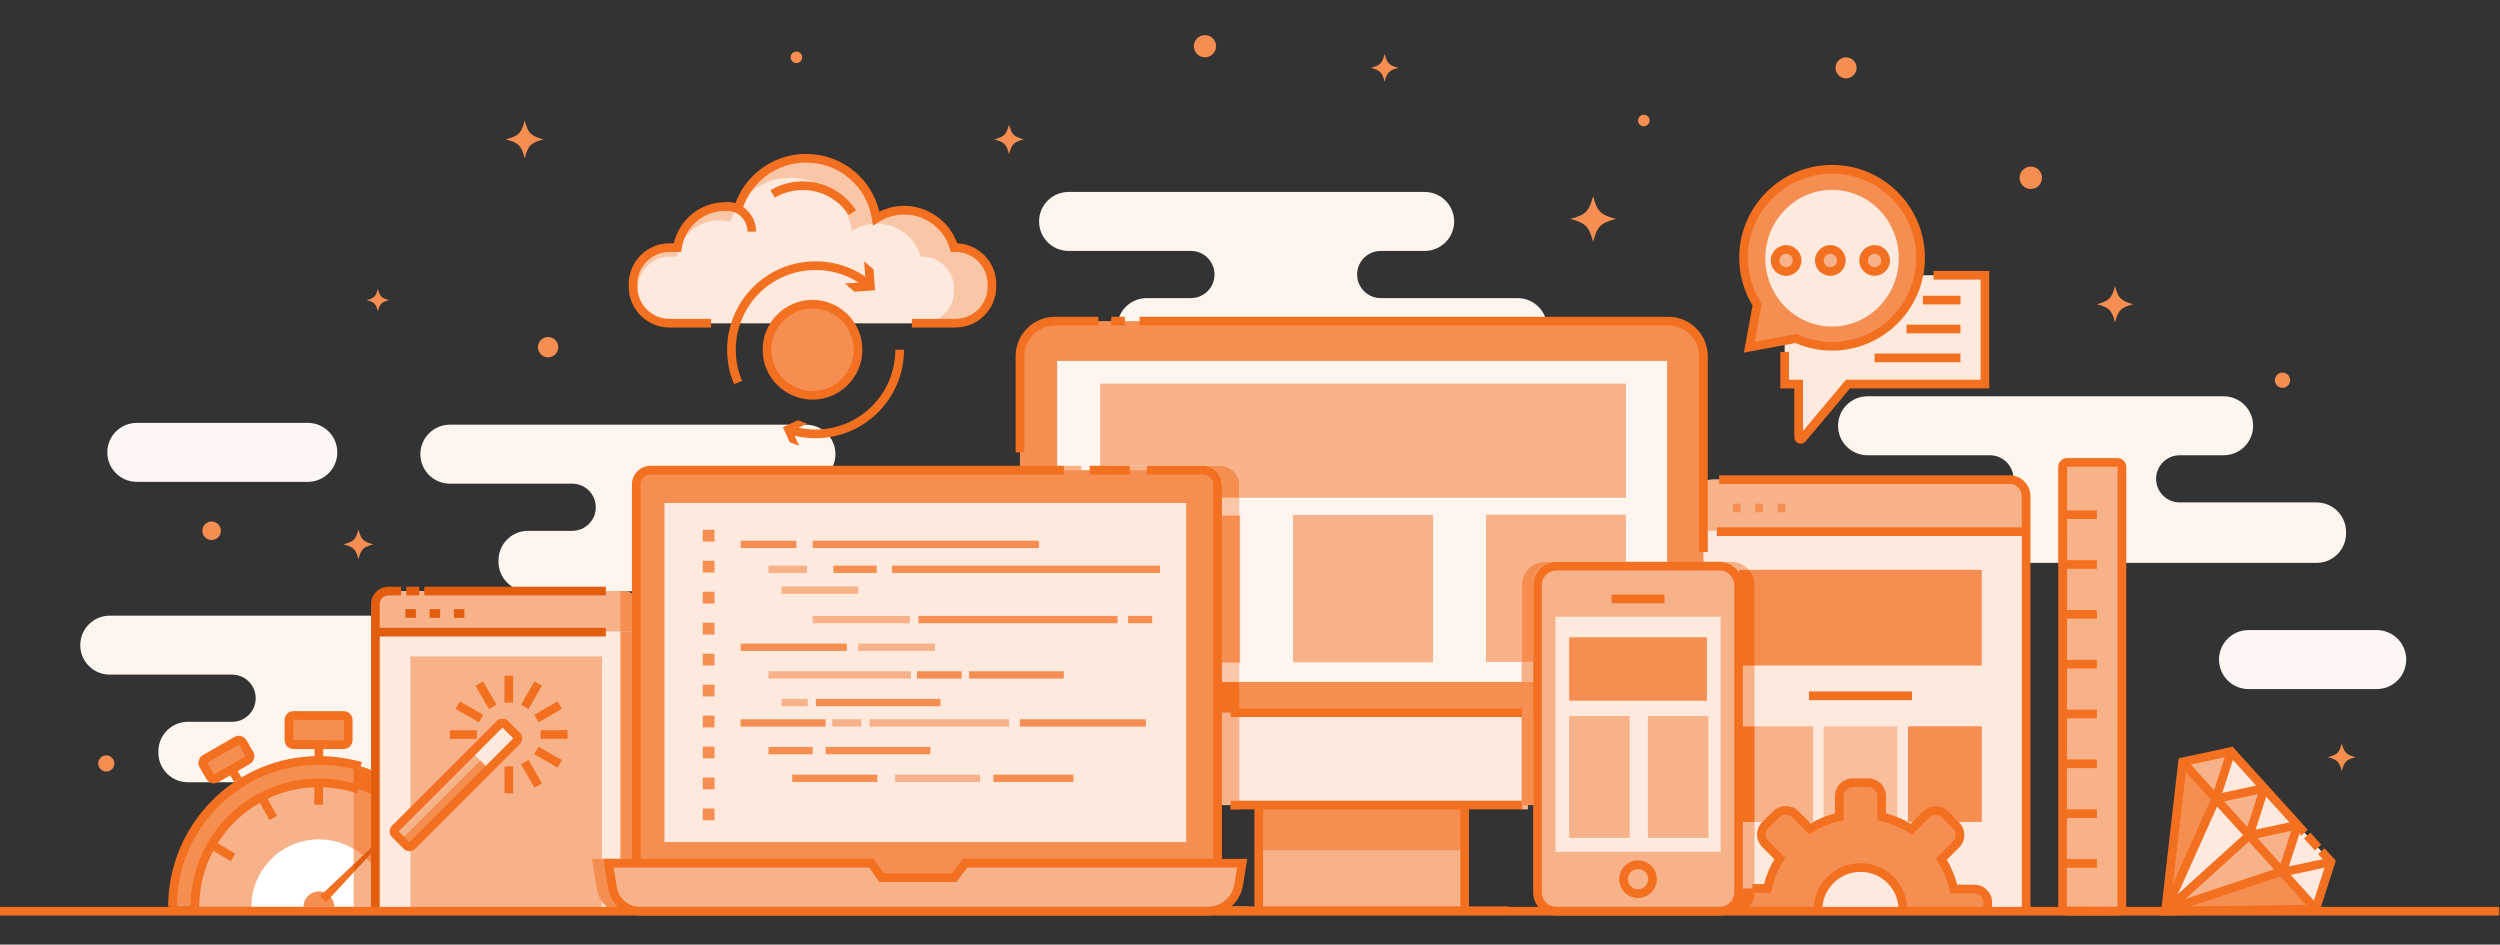 <?xml version="1.0" encoding="UTF-8" standalone="no"?><!DOCTYPE svg PUBLIC "-//W3C//DTD SVG 1.1//EN" "http://www.w3.org/Graphics/SVG/1.1/DTD/svg11.dtd"><svg width="100%" height="100%" viewBox="0 0 397 150" version="1.1" xmlns="http://www.w3.org/2000/svg" xmlns:xlink="http://www.w3.org/1999/xlink" xml:space="preserve" xmlns:serif="http://www.serif.com/" style="fill-rule:evenodd;clip-rule:evenodd;stroke-linejoin:round;stroke-miterlimit:2;"><rect x="0" y="0" width="397" height="150" fill="#333333" stroke="none"/><rect id="Plan-de-travail1" serif:id="Plan de travail1" x="0" y="0" width="396.865" height="150" style="fill:none;"/><clipPath id="_clip1"><rect x="0" y="0" width="396.865" height="150"/></clipPath><g clip-path="url(#_clip1)"><g><path d="M291.88,67.613c-0,2.586 2.096,4.682 4.682,4.682l19.431,-0c2.069,-0 3.746,1.676 3.746,3.746c-0,2.068 -1.677,3.745 -3.746,3.745l-7.024,0c-2.586,0 -4.682,2.096 -4.682,4.682l0,0.235c0,2.586 2.096,4.682 4.682,4.682l58.901,0c2.586,0 4.683,-2.096 4.683,-4.682l0,-0.235c0,-2.586 -2.097,-4.682 -4.683,-4.682l-21.735,0c-2.068,0 -3.746,-1.677 -3.746,-3.745c0,-2.07 1.678,-3.746 3.746,-3.746l6.978,-0c2.586,-0 4.683,-2.096 4.683,-4.682c0,-2.586 -2.097,-4.682 -4.683,-4.682l-56.551,-0c-2.586,-0 -4.682,2.096 -4.682,4.682Z" style="fill:#fef5ef;fill-rule:nonzero;"/><path d="M165.004,35.165c-0,2.586 2.096,4.683 4.682,4.683l19.431,0c2.069,0 3.746,1.677 3.746,3.746c-0,2.068 -1.677,3.746 -3.746,3.746l-7.023,-0c-2.586,-0 -4.682,2.096 -4.682,4.682l-0,0.234c-0,2.586 2.096,4.682 4.682,4.682l58.9,-0c2.586,-0 4.682,-2.096 4.682,-4.682l0,-0.234c0,-2.586 -2.096,-4.682 -4.682,-4.682l-21.734,-0c-2.07,-0 -3.747,-1.678 -3.747,-3.746c0,-2.069 1.677,-3.746 3.747,-3.746l6.978,0c2.585,0 4.682,-2.097 4.682,-4.683c0,-2.586 -2.097,-4.682 -4.682,-4.682l-56.552,0c-2.586,0 -4.682,2.096 -4.682,4.682Z" style="fill:#fef5ef;fill-rule:nonzero;"/><path d="M12.745,102.45c0,2.585 2.096,4.681 4.682,4.681l19.432,0c2.068,0 3.745,1.677 3.745,3.747c-0,2.068 -1.677,3.745 -3.745,3.745l-7.024,0c-2.586,0 -4.682,2.096 -4.682,4.682l-0,0.235c-0,2.586 2.096,4.682 4.682,4.682l58.901,0c2.586,0 4.682,-2.096 4.682,-4.682l0,-0.235c0,-2.586 -2.096,-4.682 -4.682,-4.682l-21.735,0c-2.069,0 -3.746,-1.677 -3.746,-3.745c0,-2.07 1.677,-3.747 3.746,-3.747l6.979,0c2.585,0 4.682,-2.096 4.682,-4.681c-0,-2.586 -2.097,-4.683 -4.682,-4.683l-56.553,-0c-2.586,-0 -4.682,2.097 -4.682,4.683Z" style="fill:#fef5ef;fill-rule:nonzero;"/><path d="M66.754,72.123c-0,2.586 2.097,4.683 4.683,4.683l19.431,-0c2.069,-0 3.746,1.677 3.746,3.745c-0,2.069 -1.677,3.746 -3.746,3.746l-7.024,-0c-2.586,-0 -4.682,2.097 -4.682,4.683l0,0.234c0,2.585 2.096,4.682 4.682,4.682l58.901,-0c2.586,-0 4.682,-2.097 4.682,-4.682l0,-0.234c0,-2.586 -2.096,-4.683 -4.682,-4.683l-21.736,-0c-2.068,-0 -3.745,-1.677 -3.745,-3.746c0,-2.068 1.677,-3.745 3.745,-3.745l6.979,-0c2.586,-0 4.682,-2.097 4.682,-4.683c0,-2.586 -2.096,-4.682 -4.682,-4.682l-56.551,0c-2.586,0 -4.683,2.096 -4.683,4.682Z" style="fill:#fef5ef;fill-rule:nonzero;"/><path d="M88.65,55.13c0,0.891 -0.723,1.614 -1.615,1.614c-0.892,0 -1.615,-0.723 -1.615,-1.614c0,-0.893 0.723,-1.616 1.615,-1.616c0.892,0 1.615,0.723 1.615,1.616Z" style="fill:#f58e50;fill-rule:nonzero;"/><path d="M261.962,19.133c-0,0.509 -0.413,0.92 -0.921,0.92c-0.509,0 -0.921,-0.411 -0.921,-0.92c0,-0.508 0.412,-0.92 0.921,-0.92c0.508,0 0.921,0.412 0.921,0.92Z" style="fill:#f58e50;fill-rule:nonzero;"/><path d="M127.39,9.102c0,0.509 -0.412,0.921 -0.92,0.921c-0.509,-0 -0.921,-0.412 -0.921,-0.921c0,-0.509 0.412,-0.92 0.921,-0.92c0.508,-0 0.92,0.411 0.92,0.92Z" style="fill:#f58e50;fill-rule:nonzero;"/><path d="M363.674,60.374c0,0.669 -0.543,1.212 -1.211,1.212c-0.67,-0 -1.213,-0.543 -1.213,-1.212c-0,-0.67 0.543,-1.213 1.213,-1.213c0.668,0 1.211,0.543 1.211,1.213Z" style="fill:#f58e50;fill-rule:nonzero;"/><path d="M294.829,10.777c-0,0.923 -0.75,1.673 -1.674,1.673c-0.925,-0 -1.674,-0.75 -1.674,-1.673c-0,-0.925 0.749,-1.675 1.674,-1.675c0.924,-0 1.674,0.75 1.674,1.675Z" style="fill:#f58e50;fill-rule:nonzero;"/><path d="M35.077,84.286c0,0.812 -0.659,1.471 -1.472,1.471c-0.813,0 -1.472,-0.659 -1.472,-1.471c-0,-0.814 0.659,-1.473 1.472,-1.473c0.813,0 1.472,0.659 1.472,1.473Z" style="fill:#f58e50;fill-rule:nonzero;"/><path d="M324.273,28.235c-0,0.985 -0.799,1.784 -1.784,1.784c-0.985,0 -1.783,-0.799 -1.783,-1.784c-0,-0.985 0.798,-1.783 1.783,-1.783c0.985,-0 1.784,0.798 1.784,1.783Z" style="fill:#f58e50;fill-rule:nonzero;"/><path d="M18.156,121.238c0,0.707 -0.573,1.281 -1.281,1.281c-0.707,0 -1.282,-0.574 -1.282,-1.281c0,-0.708 0.575,-1.282 1.282,-1.282c0.708,0 1.281,0.574 1.281,1.282Z" style="fill:#f58e50;fill-rule:nonzero;"/><path d="M193.108,7.34c-0,0.974 -0.789,1.762 -1.762,1.762c-0.974,-0 -1.763,-0.788 -1.763,-1.762c0,-0.973 0.789,-1.762 1.763,-1.762c0.973,0 1.762,0.789 1.762,1.762Z" style="fill:#f58e50;fill-rule:nonzero;"/><path d="M59.271,86.444c-1.59,0.422 -1.933,0.764 -2.355,2.356c-0.422,-1.592 -0.764,-1.934 -2.356,-2.356c1.592,-0.423 1.934,-0.765 2.356,-2.355c0.422,1.59 0.765,1.932 2.355,2.355Z" style="fill:#f58e50;fill-rule:nonzero;"/><path d="M61.783,47.654c-1.201,0.318 -1.459,0.576 -1.777,1.776c-0.319,-1.2 -0.577,-1.458 -1.777,-1.776c1.2,-0.32 1.458,-0.577 1.777,-1.777c0.318,1.2 0.576,1.457 1.777,1.777Z" style="fill:#f58e50;fill-rule:nonzero;"/><path d="M162.591,22.133c-1.59,0.422 -1.932,0.764 -2.354,2.355c-0.422,-1.591 -0.764,-1.933 -2.355,-2.355c1.591,-0.422 1.933,-0.764 2.355,-2.355c0.422,1.591 0.764,1.933 2.354,2.355Z" style="fill:#f58e50;fill-rule:nonzero;"/><path d="M374.074,120.24c-1.488,0.394 -1.808,0.715 -2.203,2.203c-0.395,-1.488 -0.715,-1.809 -2.203,-2.203c1.488,-0.395 1.808,-0.715 2.203,-2.203c0.395,1.488 0.715,1.808 2.203,2.203Z" style="fill:#f58e50;fill-rule:nonzero;"/><path d="M222.082,10.777c-1.489,0.394 -1.809,0.714 -2.203,2.202c-0.395,-1.488 -0.715,-1.808 -2.204,-2.202c1.489,-0.396 1.809,-0.716 2.204,-2.204c0.394,1.488 0.714,1.808 2.203,2.204Z" style="fill:#f58e50;fill-rule:nonzero;"/><path d="M338.756,48.31c-1.95,0.517 -2.369,0.936 -2.886,2.886c-0.518,-1.95 -0.938,-2.369 -2.888,-2.886c1.95,-0.518 2.37,-0.937 2.888,-2.887c0.517,1.95 0.936,2.369 2.886,2.887Z" style="fill:#f58e50;fill-rule:nonzero;"/><path d="M256.62,34.766c-2.455,0.652 -2.982,1.179 -3.634,3.633c-0.651,-2.454 -1.178,-2.981 -3.632,-3.633c2.454,-0.651 2.981,-1.179 3.632,-3.632c0.652,2.453 1.179,2.981 3.634,3.632Z" style="fill:#f58e50;fill-rule:nonzero;"/><path d="M86.326,22.133c-2.027,0.538 -2.462,0.974 -3,3.001c-0.537,-2.027 -0.973,-2.463 -3,-3.001c2.027,-0.538 2.463,-0.973 3,-3c0.538,2.027 0.973,2.462 3,3Z" style="fill:#f58e50;fill-rule:nonzero;"/><path d="M377.425,109.422l-20.365,0c-2.586,0 -4.682,-2.096 -4.682,-4.682c-0,-2.586 2.096,-4.683 4.682,-4.683l20.365,0c2.586,0 4.682,2.097 4.682,4.683c-0,2.586 -2.096,4.682 -4.682,4.682Z" style="fill:#fef6f2;fill-rule:nonzero;"/><path d="M48.882,76.518l-27.161,-0c-2.586,-0 -4.682,-2.096 -4.682,-4.682c0,-2.586 2.096,-4.682 4.682,-4.682l27.161,-0c2.586,-0 4.683,2.096 4.683,4.682c-0,2.586 -2.097,4.682 -4.683,4.682Z" style="fill:#fef6f2;fill-rule:nonzero;"/><path d="M336.963,74.156l0,69.814c0,0.401 -0.325,0.726 -0.725,0.726l-7.978,-0c-0.401,-0 -0.727,-0.325 -0.727,-0.726l0,-69.814c0,-0.401 0.326,-0.727 0.727,-0.727l7.978,0c0.4,0 0.725,0.326 0.725,0.727Z" style="fill:#f7b289;fill-rule:nonzero;"/><path d="M328.26,74.117l-0.038,69.853l8.015,0.039l0.038,-69.854l-0.038,-0.038l-7.977,0Zm7.977,71.267l-7.977,0c-0.78,0 -1.414,-0.634 -1.414,-1.414l0,-69.815c0,-0.779 0.634,-1.414 1.414,-1.414l7.977,0c0.78,0 1.414,0.635 1.414,1.414l0,69.815c0,0.78 -0.634,1.414 -1.414,1.414Z" style="fill:#f37021;fill-rule:nonzero;"/><rect x="327.534" y="136.43" width="5.445" height="1.376" style="fill:#f37021;fill-rule:nonzero;"/><rect x="327.534" y="128.517" width="5.445" height="1.376" style="fill:#f37021;fill-rule:nonzero;"/><rect x="327.534" y="120.605" width="5.445" height="1.376" style="fill:#f37021;fill-rule:nonzero;"/><rect x="327.534" y="112.692" width="5.445" height="1.376" style="fill:#f37021;fill-rule:nonzero;"/><rect x="327.534" y="104.779" width="5.445" height="1.376" style="fill:#f37021;fill-rule:nonzero;"/><rect x="327.534" y="96.867" width="5.445" height="1.376" style="fill:#f37021;fill-rule:nonzero;"/><rect x="327.534" y="88.954" width="5.445" height="1.376" style="fill:#f37021;fill-rule:nonzero;"/><rect x="327.534" y="81.041" width="5.445" height="1.376" style="fill:#f37021;fill-rule:nonzero;"/><path d="M73.887,144.001c-0,-12.839 -10.409,-23.248 -23.249,-23.248c-12.839,-0 -23.248,10.409 -23.248,23.248l46.497,0Z" style="fill:#f58e50;fill-rule:nonzero;"/><path d="M28.078,144.001l-1.376,0c0,-13.198 10.738,-23.936 23.936,-23.936c2.318,-0 4.608,0.331 6.81,0.983l-0.391,1.318c-2.074,-0.613 -4.233,-0.925 -6.419,-0.925c-12.439,-0 -22.56,10.12 -22.56,22.56Z" style="fill:#f37021;fill-rule:nonzero;"/><path d="M70.322,144.001c0,-10.871 -8.812,-19.684 -19.684,-19.684c-10.871,0 -19.683,8.813 -19.683,19.684l39.367,0Z" style="fill:#f7b289;fill-rule:nonzero;"/><path d="M61.353,144.001c-0,-5.917 -4.797,-10.714 -10.715,-10.714c-5.917,-0 -10.714,4.797 -10.714,10.714l21.429,0Z" style="fill:#fff;fill-rule:nonzero;"/><path d="M53.081,144.001c0,-1.349 -1.093,-2.443 -2.443,-2.443c-1.349,0 -2.442,1.094 -2.442,2.443l4.885,0Z" style="fill:#f58e50;fill-rule:nonzero;"/><path d="M31.643,144.001l-1.376,0c-0,-11.232 9.138,-20.372 20.371,-20.372c2.224,0 4.409,0.356 6.497,1.058l-0.439,1.305c-1.945,-0.655 -3.984,-0.987 -6.058,-0.987c-10.474,0 -18.995,8.522 -18.995,18.996Z" style="fill:#f37021;fill-rule:nonzero;"/><path d="M51.28,127.788l-1.376,-0.016l0.046,-3.766l1.376,0.016l-0.046,3.766Z" style="fill:#f37021;fill-rule:nonzero;"/><path d="M64.578,136.696l-0.672,-1.2l3.445,-1.932l0.673,1.201l-3.446,1.931Z" style="fill:#f37021;fill-rule:nonzero;"/><path d="M36.647,136.749l-3.394,-2.023l0.704,-1.182l3.393,2.022l-0.703,1.183Z" style="fill:#f37021;fill-rule:nonzero;"/><path d="M42.79,130.23l-1.771,-3.168l1.201,-0.671l1.771,3.168l-1.201,0.671Z" style="fill:#f37021;fill-rule:nonzero;"/><path d="M50.807,142.296l8.83,-8.319l0.38,0.376l-8.232,8.911l-0.978,-0.968Z" style="fill:#f37021;fill-rule:nonzero;"/><rect x="49.95" y="116.439" width="1.376" height="4.314" style="fill:#f37021;fill-rule:nonzero;"/><path d="M54.56,118.262l-7.943,0c-0.407,0 -0.737,-0.329 -0.737,-0.736l0,-3.177c0,-0.406 0.33,-0.737 0.737,-0.737l7.943,0c0.406,0 0.737,0.331 0.737,0.737l-0,3.177c-0,0.407 -0.331,0.736 -0.737,0.736Z" style="fill:#f58e50;fill-rule:nonzero;"/><path d="M46.617,114.3l-0.049,3.227l7.992,0.047l0.049,-0.047l-0,-3.178l-7.992,-0.049Zm7.943,4.65l-7.943,0c-0.785,0 -1.425,-0.638 -1.425,-1.423l0,-3.178c0,-0.786 0.64,-1.425 1.425,-1.425l7.943,0c0.785,0 1.425,0.639 1.425,1.425l-0,3.178c-0,0.785 -0.64,1.423 -1.425,1.423Z" style="fill:#f37021;fill-rule:nonzero;"/><path d="M63.751,124.183l-1.192,-0.688l1.658,-2.87l1.191,0.688l-1.657,2.87Z" style="fill:#f58e50;fill-rule:nonzero;"/><path d="M66.572,123.603l-4.987,-2.881c-0.352,-0.203 -0.474,-0.654 -0.27,-1.006l1.05,-1.817c0.203,-0.352 0.654,-0.473 1.007,-0.27l4.986,2.882c0.353,0.202 0.474,0.654 0.27,1.006l-1.049,1.816c-0.204,0.352 -0.654,0.473 -1.007,0.27Z" style="fill:#f58e50;fill-rule:nonzero;"/><path d="M63.028,118.225l-1.117,1.834l5.006,2.948l0.066,-0.018l1.05,-1.817l-5.005,-2.947Zm3.91,6.165c-0.247,-0 -0.491,-0.064 -0.711,-0.192l-4.986,-2.88c-0.68,-0.392 -0.914,-1.264 -0.521,-1.946l1.049,-1.817c0.395,-0.682 1.266,-0.914 1.947,-0.521l4.987,2.88c0.329,0.19 0.565,0.497 0.663,0.866c0.099,0.367 0.048,0.752 -0.143,1.081l-1.049,1.817c-0.191,0.329 -0.498,0.565 -0.865,0.663c-0.123,0.032 -0.247,0.049 -0.371,0.049Z" style="fill:#f37021;fill-rule:nonzero;"/><path d="M37.171,124.183l-1.657,-2.87l1.191,-0.688l1.658,2.87l-1.192,0.688Z" style="fill:#f37021;fill-rule:nonzero;"/><path d="M34.35,123.603l4.987,-2.881c0.352,-0.203 0.473,-0.654 0.27,-1.006l-1.05,-1.817c-0.203,-0.352 -0.654,-0.472 -1.006,-0.27l-4.987,2.881c-0.353,0.203 -0.474,0.655 -0.27,1.007l1.049,1.817c0.204,0.352 0.654,0.472 1.007,0.269Z" style="fill:#f58e50;fill-rule:nonzero;"/><path d="M37.961,118.243l-5.053,2.863l1.032,1.884l0.066,0.017l4.987,-2.88l-1.032,-1.884Zm-3.977,6.147c-0.124,-0 -0.248,-0.016 -0.37,-0.049c-0.368,-0.098 -0.675,-0.334 -0.866,-0.662l-1.049,-1.819c-0.191,-0.328 -0.242,-0.713 -0.143,-1.08c0.098,-0.369 0.333,-0.676 0.664,-0.866l4.987,-2.88c0.68,-0.392 1.553,-0.159 1.946,0.52l1.049,1.817c0.393,0.682 0.159,1.555 -0.521,1.948l-4.987,2.879c-0.22,0.128 -0.463,0.192 -0.71,0.192Z" style="fill:#f37021;fill-rule:nonzero;"/><path d="M370.154,136.858l-5.285,-5.842l-5.287,-5.843l-5.285,-5.842l-7.703,1.657l-2.719,23.707l23.862,-0.338l2.417,-7.499Z" style="fill:#fde9dd;fill-rule:nonzero;"/><path d="M351.881,126.83l2.416,-7.499l-7.512,1.939l5.096,5.56Z" style="fill:#f7b289;fill-rule:nonzero;"/><path d="M357.241,132.44l2.341,-7.267l-7.451,1.603l5.11,5.664Z" style="fill:#f7b289;fill-rule:nonzero;"/><path d="M362.492,138.56l2.143,-7.456l-7.258,1.875l5.115,5.581Z" style="fill:#f7b289;fill-rule:nonzero;"/><path d="M357.165,132.671l-12.404,11.223l17.569,-5.513l-5.165,-5.71Z" style="fill:#f7b289;fill-rule:nonzero;"/><path d="M346.821,121.238l-0.123,0.111l-2.458,22.532l7.406,-17.31l-4.825,-5.333Z" style="fill:#f58e50;fill-rule:nonzero;"/><path d="M367.317,143.893l-0.123,0.112l-22.665,0.196l17.963,-5.641l4.825,5.333Z" style="fill:#f58e50;fill-rule:nonzero;"/><path d="M343.102,145.394l2.865,-24.975l8.573,-1.845l11.933,13.189l-1.021,0.923l-11.399,-12.599l-6.832,1.469l-2.573,22.44l22.586,-0.32l2.143,-6.65l-1.262,-1.396l1.019,-0.923l1.796,1.983l-2.689,8.348l-25.139,0.356Z" style="fill:#f37021;fill-rule:nonzero;"/><path d="M367.594,135.053l-1.723,-1.904l1.02,-0.922l1.722,1.903l-1.019,0.923Z" style="fill:#f37021;fill-rule:nonzero;"/><path d="M367.226,144.819l-21.143,-23.37l1.022,-0.923l21.143,23.37l-1.022,0.923Z" style="fill:#f37021;fill-rule:nonzero;"/><path d="M344.503,144.976l-1.255,-0.563l8.004,-17.864l1.256,0.563l-8.005,17.864Z" style="fill:#f37021;fill-rule:nonzero;"/><path d="M344.397,145.074l-0.436,-1.306l18.575,-6.182l0.436,1.307l-18.575,6.181Z" style="fill:#f37021;fill-rule:nonzero;"/><path d="M344.64,144.931l-0.923,-1.022l12.988,-11.748l0.922,1.021l-12.987,11.749Z" style="fill:#f37021;fill-rule:nonzero;"/><path d="M352.535,127.041l-1.309,-0.421l2.416,-7.5l1.309,0.421l-2.416,7.5Z" style="fill:#f37021;fill-rule:nonzero;"/><path d="M357.821,132.883l-1.309,-0.421l2.415,-7.5l1.31,0.421l-2.416,7.5Z" style="fill:#f37021;fill-rule:nonzero;"/><path d="M363.107,138.727l-1.31,-0.423l2.417,-7.5l1.31,0.423l-2.417,7.5Z" style="fill:#f37021;fill-rule:nonzero;"/><path d="M362.595,139.186l-0.288,-1.346l7.702,-1.654l0.289,1.344l-7.703,1.656Z" style="fill:#f37021;fill-rule:nonzero;"/><path d="M357.31,133.345l-0.289,-1.346l7.704,-1.657l0.288,1.346l-7.703,1.657Z" style="fill:#f37021;fill-rule:nonzero;"/><path d="M352.024,127.502l-0.288,-1.345l7.703,-1.656l0.288,1.346l-7.703,1.655Z" style="fill:#f37021;fill-rule:nonzero;"/><path d="M321.746,144.357l-0,-64.67c-0,-1.949 -1.404,-3.53 -3.136,-3.53l-46.34,0c-1.732,0 -3.136,1.581 -3.136,3.53l-0,64.671l52.612,-0.001Z" style="fill:#fde9dd;fill-rule:nonzero;"/><path d="M269.134,84.286l-0,-5.491c-0,-1.457 1.181,-2.638 2.637,-2.638l47.338,0c1.456,0 2.637,1.181 2.637,2.638l-0,5.491l-52.612,-0Z" style="fill:#f7b289;fill-rule:nonzero;"/><path d="M322.434,144.697l-1.376,-0l-0,-65.902c-0,-1.075 -0.874,-1.95 -1.949,-1.95l-46.109,0l-0,-1.376l46.109,0c1.833,0 3.325,1.492 3.325,3.326l-0,65.902Z" style="fill:#f37021;fill-rule:nonzero;"/><rect x="272.64" y="83.74" width="49.106" height="1.376" style="fill:#f37021;fill-rule:nonzero;"/><rect x="275.176" y="79.981" width="1.228" height="1.376" style="fill:#f58e50;fill-rule:nonzero;"/><rect x="278.735" y="79.981" width="1.229" height="1.376" style="fill:#f58e50;fill-rule:nonzero;"/><rect x="282.294" y="79.981" width="1.229" height="1.376" style="fill:#f58e50;fill-rule:nonzero;"/><rect x="276.183" y="90.497" width="38.515" height="15.193" style="fill:#f58e50;fill-rule:nonzero;"/><rect x="276.186" y="115.335" width="11.71" height="15.192" style="fill:#f7b289;fill-rule:nonzero;"/><rect x="289.588" y="115.335" width="11.711" height="15.192" style="fill:#f9bf9d;fill-rule:nonzero;"/><rect x="302.991" y="115.335" width="11.71" height="15.192" style="fill:#f58e50;fill-rule:nonzero;"/><rect x="287.257" y="109.807" width="16.376" height="1.376" style="fill:#f37021;fill-rule:nonzero;"/><path d="M315.659,144.504l0,-1.201c0,-1.168 -0.945,-2.118 -2.116,-2.118l-3.288,-0.013c-0.389,-1.71 -1.062,-3.309 -1.968,-4.742l2.327,-2.328c0.834,-0.83 0.839,-2.178 0.007,-3.007l-1.742,-1.743c-0.829,-0.829 -2.175,-0.835 -3.006,-0.007l-2.331,2.328c-1.433,-0.907 -3.031,-1.577 -4.735,-1.965l0,-3.29c0,-1.174 -0.955,-2.128 -2.132,-2.128l-2.46,-0c-1.177,-0 -2.129,0.954 -2.129,2.128l0,3.29c-1.68,0.377 -3.25,1.042 -4.669,1.919l-2.313,-2.334c-0.829,-0.832 -2.177,-0.849 -3.009,-0.014l-1.752,1.73c-0.83,0.822 -0.841,2.174 -0.015,3.006l2.313,2.342c-0.912,1.428 -1.593,3.025 -1.985,4.73l-3.288,-0.014c-1.177,-0.01 -2.131,0.944 -2.131,2.125l-0.017,1.306l13.474,-0c-0,-3.726 3.022,-6.739 6.753,-6.739c3.726,0 6.746,3.013 6.746,6.739l13.466,-0Z" style="fill:#f58e50;fill-rule:nonzero;"/><path d="M302.881,144.504l-1.376,-0c0,-3.337 -2.717,-6.052 -6.058,-6.052c-3.344,0 -6.065,2.715 -6.065,6.052l-1.376,-0c-0,-4.096 3.339,-7.428 7.441,-7.428c4.1,0 7.434,3.332 7.434,7.428Zm13.465,-0l-1.376,-0l0,-1.201c0,-0.789 -0.64,-1.43 -1.427,-1.43l-3.837,-0.015l-0.122,-0.533c-0.367,-1.614 -1,-3.137 -1.879,-4.528l-0.293,-0.465l2.716,-2.717c0.275,-0.274 0.427,-0.636 0.427,-1.022c-0,-0.383 -0.149,-0.742 -0.42,-1.011l-1.743,-1.743c-0.561,-0.563 -1.472,-0.567 -2.033,-0.006l-2.721,2.717l-0.465,-0.295c-1.386,-0.879 -2.907,-1.509 -4.519,-1.877l-0.536,-0.121l0,-3.839c0,-0.793 -0.648,-1.439 -1.444,-1.439l-2.459,-0c-0.794,-0 -1.441,0.646 -1.441,1.439l0,3.84l-0.536,0.12c-1.559,0.351 -3.059,0.968 -4.459,1.834l-0.465,0.289l-2.698,-2.724c-0.544,-0.546 -1.492,-0.556 -2.034,-0.013l-1.755,1.734c-0.271,0.269 -0.423,0.63 -0.424,1.017c-0.002,0.384 0.145,0.745 0.414,1.016l2.699,2.734l-0.296,0.463c-0.887,1.388 -1.524,2.907 -1.894,4.513l-0.123,0.537l-2.922,-0.016l0.008,-1.376l1.829,0.01c0.371,-1.385 0.925,-2.706 1.654,-3.94l-1.932,-1.956c-0.527,-0.532 -0.816,-1.239 -0.813,-1.992c0.003,-0.754 0.298,-1.459 0.832,-1.988l1.751,-1.73c1.055,-1.058 2.917,-1.052 3.981,0.018l1.936,1.953c1.231,-0.707 2.529,-1.241 3.871,-1.594l0,-2.749c0,-1.552 1.264,-2.815 2.817,-2.815l2.459,-0c1.555,-0 2.82,1.263 2.82,2.815l0,2.75c1.389,0.367 2.711,0.916 3.943,1.637l1.949,-1.946c1.098,-1.095 2.883,-1.091 3.98,0.006l1.741,1.742c0.532,0.531 0.823,1.236 0.823,1.987c0,0.754 -0.295,1.463 -0.83,1.996l-1.944,1.943c0.722,1.237 1.272,2.562 1.64,3.953l2.75,0.011c1.543,0 2.8,1.259 2.8,2.806l0,1.201Z" style="fill:#f37021;fill-rule:nonzero;"/><path d="M270.505,115.555l-108.536,0l0,-59.201c0,-2.958 2.399,-5.357 5.358,-5.357l97.821,0c2.959,0 5.357,2.399 5.357,5.357l0,59.201Z" style="fill:#f58e50;fill-rule:nonzero;"/><path d="M271.193,87.662l-1.376,0l0,-31.107c0,-2.685 -2.185,-4.87 -4.87,-4.87l-83.98,0l0,-1.376l83.98,0c3.444,0 6.246,2.803 6.246,6.246l0,31.107Z" style="fill:#f37021;fill-rule:nonzero;"/><rect x="176.465" y="50.309" width="2.161" height="1.376" style="fill:#f37021;fill-rule:nonzero;"/><path d="M162.657,71.836l-1.376,-0l0,-15.281c0,-3.443 2.803,-6.246 6.247,-6.246l6.892,0l0,1.376l-6.892,0c-2.686,0 -4.871,2.185 -4.871,4.87l0,15.281Z" style="fill:#f37021;fill-rule:nonzero;"/><rect x="167.86" y="57.31" width="96.878" height="50.989" style="fill:#fef5ef;fill-rule:nonzero;"/><rect x="199.889" y="125.338" width="32.699" height="19.357" style="fill:#f7b289;fill-rule:nonzero;"/><rect x="199.889" y="125.338" width="32.699" height="9.68" style="fill:#f58e50;fill-rule:nonzero;"/><path d="M233.276,144.629l-1.376,-0l0,-16.879l-31.324,0l-0,16.879l-1.376,-0l-0,-18.255l34.076,0l0,18.255Z" style="fill:#f37021;fill-rule:nonzero;"/><path d="M270.505,113.184l-108.536,-0l0,12.823c0,1.013 0.822,1.834 1.835,1.834l104.867,-0c1.013,-0 1.834,-0.821 1.834,-1.834l0,-12.823Z" style="fill:#fde9dd;fill-rule:nonzero;"/><rect x="195.423" y="127.154" width="46.3" height="1.376" style="fill:#f37021;fill-rule:nonzero;"/><rect x="195.423" y="112.496" width="46.3" height="1.376" style="fill:#f37021;fill-rule:nonzero;"/><path d="M258.194,79.055l-61.398,0l0,-2.107c0,-1.645 -1.337,-2.982 -2.981,-2.982l-18.027,-0l-0,0.689l-1.081,-0l0,-13.739l83.487,0l0,18.139Z" style="fill:#f7b289;fill-rule:nonzero;"/><rect x="196.796" y="81.847" width="0.132" height="23.385" style="fill:#f58e50;fill-rule:nonzero;"/><rect x="205.34" y="81.789" width="22.221" height="23.385" style="fill:#f7b289;fill-rule:nonzero;"/><path d="M241.632,105.115l-5.659,0l0,-23.385l22.221,0l0,7.488l-12.874,0c-2.034,0 -3.688,1.654 -3.688,3.688l-0,12.209Z" style="fill:#f7b289;fill-rule:nonzero;"/><rect x="193.53" y="143.945" width="45.928" height="1.376" style="fill:#f37021;fill-rule:nonzero;"/><path d="M242.64,128.53l-1.008,-0l0.091,-0l-0,-0.689l1.744,-0l-0.827,-0l0,0.689Z" style="fill:#f7b289;fill-rule:nonzero;"/><path d="M243.467,113.184l-1.744,-0l-0,-0.688l-0.091,-0l-0,-4.197l1.835,0l-0,4.885Z" style="fill:#f58e50;fill-rule:nonzero;"/><rect x="241.632" y="105.115" width="1.835" height="3.184" style="fill:#f7b289;fill-rule:nonzero;"/><path d="M243.467,127.841l-1.744,-0l-0,-0.687l-0.091,-0l-0,-13.282l0.091,-0l-0,-0.688l1.744,-0l-0,14.657Z" style="fill:#f58e50;fill-rule:nonzero;"/><path d="M241.723,128.53l-0.091,-0l-0,-1.376l0.091,-0l-0,1.376Z" style="fill:#f58e50;fill-rule:nonzero;"/><path d="M241.723,113.872l-0.091,-0l-0,-1.376l0.091,-0l-0,1.376Z" style="fill:#f37021;fill-rule:nonzero;"/><path d="M243.467,105.115l-1.835,0l-0,-12.209c-0,-2.034 1.654,-3.688 3.688,-3.688l12.874,0l-11.04,0c-2.033,0 -3.687,1.654 -3.687,3.688l-0,12.209Z" style="fill:#f58e50;fill-rule:nonzero;"/><path d="M276.775,141.153l0,-10.626l1.835,-0l-0,9.861l-0.321,-0.002l-0.004,0.691l-0.917,-0.004l-0.018,0c-0.2,0 -0.392,0.028 -0.575,0.08Zm1.835,-25.818l-1.835,0l0,-9.646l1.835,0l-0,9.646Zm-2.427,-24.433c-0.658,-1.012 -1.799,-1.684 -3.095,-1.684l-1.835,0l3.669,0c1.114,0 2.114,0.496 2.791,1.279l-1.53,-0l-0,0.405Z" style="fill:#f7b289;fill-rule:nonzero;"/><path d="M278.61,105.689l-1.835,0l0,-12.783c0,-0.739 -0.218,-1.427 -0.592,-2.004l-0,-0.405l1.53,-0c0.558,0.647 0.897,1.489 0.897,2.409l-0,12.783Z" style="fill:#f37021;fill-rule:nonzero;"/><rect x="276.775" y="115.335" width="1.835" height="15.192" style="fill:#f37021;fill-rule:nonzero;"/><path d="M277.286,144.504l-1.809,-0c0.794,-0.677 1.298,-1.684 1.298,-2.807l0,-0.544c0.183,-0.052 0.375,-0.08 0.575,-0.08l0.018,0l0.917,0.004l-0.004,0.685l0.328,0.002c-0.02,1.102 -0.537,2.076 -1.323,2.74Z" style="fill:#f37021;fill-rule:nonzero;"/><path d="M278.609,141.764l-0.328,-0.002l0.004,-0.685l0.004,-0.691l0.321,0.002l-0,1.309c-0,0.022 -0,0.045 -0.001,0.067Z" style="fill:#f37021;fill-rule:nonzero;"/><path d="M273.089,144.696l-25.935,-0c-1.656,-0 -2.999,-1.342 -2.999,-2.999l0,-48.791c0,-1.657 1.343,-2.999 2.999,-2.999l25.935,0c1.655,0 2.998,1.342 2.998,2.999l0,48.791c0,1.657 -1.343,2.999 -2.998,2.999Z" style="fill:#f7b289;fill-rule:nonzero;"/><path d="M247.154,90.594c-1.275,0 -2.311,1.037 -2.311,2.312l-0,48.791c-0,1.275 1.036,2.312 2.311,2.312l25.934,-0c1.275,-0 2.311,-1.037 2.311,-2.312l0,-48.791c0,-1.275 -1.036,-2.312 -2.311,-2.312l-25.934,0Zm25.934,54.79l-25.934,0c-2.033,0 -3.687,-1.653 -3.687,-3.687l-0,-48.791c-0,-2.034 1.654,-3.688 3.687,-3.688l25.934,0c2.033,0 3.687,1.654 3.687,3.688l0,48.791c0,2.034 -1.654,3.687 -3.687,3.687Z" style="fill:#f37021;fill-rule:nonzero;"/><rect x="247.011" y="97.929" width="26.221" height="37.338" style="fill:#fde9dd;fill-rule:nonzero;"/><rect x="255.916" y="94.421" width="8.41" height="1.376" style="fill:#f37021;fill-rule:nonzero;"/><path d="M260.12,138.002c-0.887,-0 -1.609,0.722 -1.609,1.61c0,0.888 0.722,1.61 1.609,1.61c0.888,-0 1.61,-0.722 1.61,-1.61c0,-0.888 -0.722,-1.61 -1.61,-1.61Zm0,4.596c-1.645,-0 -2.984,-1.34 -2.984,-2.986c-0,-1.647 1.339,-2.986 2.984,-2.986c1.647,-0 2.986,1.339 2.986,2.986c0,1.646 -1.339,2.986 -2.986,2.986Z" style="fill:#f37021;fill-rule:nonzero;"/><rect x="249.187" y="101.201" width="21.868" height="10.07" style="fill:#f58e50;fill-rule:nonzero;"/><rect x="249.187" y="113.706" width="9.603" height="19.344" style="fill:#f7b289;fill-rule:nonzero;"/><rect x="261.692" y="113.706" width="9.603" height="19.344" style="fill:#f7b289;fill-rule:nonzero;"/><path d="M57.252,121.707l0.196,-0.659l-0.196,0.659Z" style="fill:#f37021;fill-rule:nonzero;"/><path d="M59.607,126.475c-0.862,-0.443 -1.761,-0.823 -2.691,-1.136l0.219,-0.652c-0.32,-0.107 -0.643,-0.207 -0.968,-0.298l0,-2.266c0.298,0.074 0.595,0.156 0.89,0.243l0.195,-0.659l-0.002,0.005c0.805,0.239 1.591,0.519 2.357,0.84l0,3.923Z" style="fill:#f37021;fill-rule:nonzero;"/><path d="M57.057,122.366c-0.295,-0.087 -0.592,-0.169 -0.89,-0.243l0,-1.408c0.429,0.101 0.858,0.207 1.281,0.333l-0.196,0.659l-0.195,0.659Z" style="fill:#f37021;fill-rule:nonzero;"/><path d="M59.607,138.137c-0.42,-0.641 -0.907,-1.234 -1.451,-1.77l1.451,-1.57l0,3.34Zm-1.985,-2.262c-0.453,-0.39 -0.94,-0.742 -1.455,-1.053l0,-8.999c0.177,0.053 0.353,0.11 0.529,0.169l0.22,-0.653c0.93,0.313 1.829,0.693 2.691,1.136l0,7.529l-1.985,1.871Z" style="fill:#f58e50;fill-rule:nonzero;"/><path d="M59.607,144.001l-3.44,0l0,-5.481l1.989,-2.153c0.544,0.536 1.031,1.129 1.451,1.77l0,5.864Zm-3.44,-6.756l0,-2.423c0.515,0.311 1.002,0.663 1.455,1.053l-1.455,1.37Z" style="fill:#f7b289;fill-rule:nonzero;"/><path d="M56.696,125.992c-0.176,-0.059 -0.352,-0.116 -0.529,-0.169l0,-1.434c0.325,0.091 0.648,0.191 0.968,0.298l-0.439,1.305Z" style="fill:#f37021;fill-rule:nonzero;"/><path d="M56.167,138.52l0,-1.275l1.455,-1.37l1.985,-1.871l0,0.793l-1.451,1.57l-1.989,2.153Z" style="fill:#e25d0d;fill-rule:nonzero;"/><path d="M101.162,144.696l0,-47.578c0,-1.802 -1.109,-3.262 -2.476,-3.262l-36.602,0c-1.368,0 -2.477,1.46 -2.477,3.262l0,47.579l41.555,-0.001Z" style="fill:#fde9dd;fill-rule:nonzero;"/><path d="M59.607,100.275l0,-4.337c0,-1.15 0.933,-2.082 2.083,-2.082l37.39,0c1.15,0 2.082,0.932 2.082,2.082l0,4.337l-41.555,0Z" style="fill:#f7b289;fill-rule:nonzero;"/><path d="M60.296,144.56l-1.377,-0l0,-48.622c0,-1.528 1.244,-2.77 2.771,-2.77l2.001,0l-0,1.376l-2.001,0c-0.769,0 -1.394,0.626 -1.394,1.394l-0,48.622Z" style="fill:#e25d0d;fill-rule:nonzero;"/><rect x="67.37" y="93.168" width="28.837" height="1.376" style="fill:#e25d0d;fill-rule:nonzero;"/><rect x="64.519" y="93.168" width="2.069" height="1.376" style="fill:#e25d0d;fill-rule:nonzero;"/><rect x="59.607" y="99.699" width="36.6" height="1.376" style="fill:#e25d0d;fill-rule:nonzero;"/><rect x="64.38" y="96.731" width="1.662" height="1.376" style="fill:#e25d0d;fill-rule:nonzero;"/><rect x="68.229" y="96.731" width="1.663" height="1.376" style="fill:#e25d0d;fill-rule:nonzero;"/><rect x="72.078" y="96.731" width="1.663" height="1.376" style="fill:#e25d0d;fill-rule:nonzero;"/><rect x="65.174" y="104.238" width="30.421" height="40.457" style="fill:#f7b289;fill-rule:nonzero;"/><path d="M64.606,134.312l-1.874,-1.875c-0.224,-0.224 -0.224,-0.588 0,-0.813l16.652,-16.652c0.225,-0.225 0.589,-0.225 0.814,-0l1.874,1.874c0.225,0.225 0.225,0.589 0,0.814l-16.653,16.652c-0.224,0.224 -0.588,0.224 -0.813,-0Z" style="fill:#f58e50;fill-rule:nonzero;"/><path d="M63.263,132.968l-0.531,-0.531c-0.224,-0.224 -0.224,-0.588 0,-0.813l16.652,-16.652c0.225,-0.225 0.589,-0.225 0.814,-0l0.53,0.53c0.225,0.225 0.225,0.589 0,0.814l-16.652,16.652c-0.225,0.224 -0.589,0.224 -0.813,-0Z" style="fill:#f7b289;fill-rule:nonzero;"/><path d="M82.052,116.827l-1.835,-1.836c-0.235,-0.235 -0.616,-0.235 -0.852,0l-4.433,4.434l2.687,2.687l4.433,-4.433c0.236,-0.236 0.236,-0.618 -0,-0.852Z" style="fill:#fde9dd;fill-rule:nonzero;"/><path d="M63.298,132.031l1.715,1.714l16.493,-16.493l-1.714,-1.713l-16.494,16.492Zm1.715,3.136c-0.338,0 -0.655,-0.131 -0.893,-0.369l-1.874,-1.873c-0.239,-0.24 -0.37,-0.557 -0.37,-0.894c-0,-0.337 0.132,-0.656 0.37,-0.893l16.652,-16.652c0.478,-0.478 1.311,-0.476 1.787,-0l1.873,1.873c0.239,0.239 0.37,0.557 0.37,0.893c-0,0.338 -0.131,0.656 -0.37,0.894l-16.652,16.652c-0.238,0.239 -0.556,0.369 -0.893,0.369Z" style="fill:#f37021;fill-rule:nonzero;"/><rect x="80.105" y="107.298" width="1.376" height="4.277" style="fill:#f37021;fill-rule:nonzero;"/><path d="M83.921,112.598l-1.19,-0.688l2.137,-3.704l1.192,0.688l-2.139,3.704Z" style="fill:#f37021;fill-rule:nonzero;"/><path d="M85.525,114.703l-0.688,-1.192l3.703,-2.139l0.688,1.192l-3.703,2.139Z" style="fill:#f37021;fill-rule:nonzero;"/><path d="M85.859,117.327l-0,-1.376l4.277,-0.001l0.001,1.376l-4.278,0.001Z" style="fill:#f37021;fill-rule:nonzero;"/><path d="M88.544,121.904l-3.705,-2.136l0.686,-1.192l3.707,2.136l-0.688,1.192Z" style="fill:#f37021;fill-rule:nonzero;"/><path d="M84.875,125.073l-2.141,-3.703l1.191,-0.688l2.141,3.703l-1.191,0.688Z" style="fill:#f37021;fill-rule:nonzero;"/><path d="M80.114,125.985l-0.004,-4.277l1.376,-0.002l0.004,4.277l-1.376,0.002Z" style="fill:#f37021;fill-rule:nonzero;"/><path d="M71.451,117.341l-0.001,-1.376l4.277,-0.005l0.002,1.376l-4.278,0.005Z" style="fill:#f37021;fill-rule:nonzero;"/><path d="M76.06,114.71l-3.707,-2.132l0.686,-1.194l3.707,2.134l-0.686,1.192Z" style="fill:#f37021;fill-rule:nonzero;"/><path d="M77.659,112.603l-2.145,-3.702l1.191,-0.69l2.145,3.702l-1.191,0.69Z" style="fill:#f37021;fill-rule:nonzero;"/><path d="M195.423,113.184l-1.379,-0l0,-4.885l2.752,0l0,4.197l-1.373,-0l0,0.688Z" style="fill:#f37021;fill-rule:nonzero;"/><path d="M196.796,108.299l-2.752,0l0,-3.067l2.752,-0l0,3.067Zm0,-26.452l-2.752,-0l0,-2.792l2.752,0l0,2.792Z" style="fill:#f9c6a7;fill-rule:nonzero;"/><path d="M195.423,127.841l-1.379,-0l0,-14.657l1.379,-0l0,0.688l1.373,-0l0,13.282l-1.373,-0l0,0.687Z" style="fill:#f7b289;fill-rule:nonzero;"/><path d="M196.796,128.53l-1.373,-0l0,-1.376l1.373,-0l0,1.376Z" style="fill:#f37021;fill-rule:nonzero;"/><path d="M196.796,113.872l-1.373,-0l0,-1.376l1.373,-0l0,1.376Z" style="fill:#f37021;fill-rule:nonzero;"/><path d="M196.796,79.055l-2.752,0l0,-2.107c0,-1.645 -1.337,-2.982 -2.981,-2.982l-6.21,-0l8.962,-0c1.644,-0 2.981,1.337 2.981,2.982l0,2.107Z" style="fill:#f58e50;fill-rule:nonzero;"/><rect x="194.044" y="81.847" width="2.752" height="23.385" style="fill:#f58e50;fill-rule:nonzero;"/><path d="M174.707,74.655l-5.756,-0l0,-0.689l-1.091,-0l3.843,-0l0,0.689l3.004,-0Z" style="fill:#f7b289;fill-rule:nonzero;"/><path d="M182.101,74.655l-7.394,-0l1.081,-0l-0,-0.689l6.376,-0l-0.063,-0l-0,0.689Z" style="fill:#f7b289;fill-rule:nonzero;"/><path d="M195.198,145.321l-1.668,0l-0,-1.376l4.751,0c-0.844,0.75 -1.911,1.233 -3.083,1.376Z" style="fill:#f58e50;fill-rule:nonzero;"/><path d="M97.233,144.696c-0.65,-0.377 -1.209,-0.893 -1.638,-1.514l0,-6.791l2.92,0l0,-36.116l1.835,0l-0,38.442c-0,0.791 0.309,1.51 0.812,2.045l0,3.934l-3.929,-0Z" style="fill:#f58e50;fill-rule:nonzero;"/><path d="M100.35,100.275l-1.835,0l0,-6.419l0.565,0c0.478,0 0.918,0.161 1.27,0.431l-0,5.988Z" style="fill:#f58e50;fill-rule:nonzero;"/><path d="M95.595,143.182c-0.416,-0.604 -0.707,-1.307 -0.834,-2.077l-0.773,-4.714l1.607,0l0,6.791Z" style="fill:#f58e50;fill-rule:nonzero;"/><path d="M192.439,141.012l-90.484,-0c-0.505,-0 -0.917,-0.413 -0.917,-0.918l-0,-64.522c-0,-0.504 0.412,-0.917 0.917,-0.917l90.484,-0c0.505,-0 0.917,0.413 0.917,0.917l0,64.522c0,0.505 -0.412,0.918 -0.917,0.918Z" style="fill:#f58e50;fill-rule:nonzero;"/><rect x="173.036" y="73.966" width="6.376" height="1.376" style="fill:#f37021;fill-rule:nonzero;"/><path d="M191.063,141.7l-87.731,-0c-1.644,-0 -2.982,-1.338 -2.982,-2.983l-0,-61.769c-0,-1.645 1.338,-2.982 2.982,-2.982l65.619,-0l0,1.376l-65.619,-0c-0.885,-0 -1.606,0.721 -1.606,1.606l-0,61.769c-0,0.887 0.721,1.607 1.606,1.607l87.731,-0c0.885,-0 1.605,-0.72 1.605,-1.607l0,-61.769c0,-0.885 -0.72,-1.606 -1.605,-1.606l-8.962,-0l-0,-1.376l8.962,-0c1.644,-0 2.981,1.337 2.981,2.982l0,61.769c0,1.645 -1.337,2.983 -2.981,2.983Z" style="fill:#f37021;fill-rule:nonzero;"/><rect x="105.521" y="79.875" width="82.851" height="53.848" style="fill:#fde9dd;fill-rule:nonzero;"/><path d="M191.744,144.696l-90.11,-0c-2.164,-0 -4.009,-1.567 -4.358,-3.702l-0.642,-3.915l41.764,0l1.598,2.294l11.54,0l1.727,-2.294l43.997,0l-0.558,3.405c-0.398,2.429 -2.497,4.212 -4.958,4.212Z" style="fill:#f7b289;fill-rule:nonzero;"/><path d="M97.444,137.767l0.511,3.116c0.296,1.811 1.843,3.126 3.679,3.126l90.109,-0c2.135,-0 3.935,-1.53 4.28,-3.636l0.427,-2.606l-42.844,0l-1.727,2.294l-12.243,0l-1.597,-2.294l-40.595,0Zm94.299,7.617l-90.109,0c-2.513,0 -4.632,-1.799 -5.038,-4.279l-0.773,-4.714l42.934,0l1.598,2.294l10.838,0l1.727,-2.294l45.15,0l-0.689,4.204c-0.455,2.776 -2.827,4.789 -5.638,4.789Z" style="fill:#f37021;fill-rule:nonzero;"/><rect x="117.608" y="85.864" width="8.862" height="1.16" style="fill:#f58e50;fill-rule:nonzero;"/><rect x="122.039" y="89.828" width="6.104" height="1.16" style="fill:#f7b289;fill-rule:nonzero;"/><rect x="141.644" y="89.828" width="42.573" height="1.16" style="fill:#f58e50;fill-rule:nonzero;"/><rect x="132.345" y="89.828" width="6.867" height="1.16" style="fill:#f58e50;fill-rule:nonzero;"/><rect x="124.116" y="93.135" width="12.165" height="1.16" style="fill:#f7b289;fill-rule:nonzero;"/><rect x="129.044" y="97.807" width="15.436" height="1.16" style="fill:#f7b289;fill-rule:nonzero;"/><rect x="117.608" y="102.203" width="16.868" height="1.16" style="fill:#f58e50;fill-rule:nonzero;"/><rect x="136.281" y="102.203" width="12.186" height="1.16" style="fill:#f7b289;fill-rule:nonzero;"/><rect x="122.039" y="106.599" width="22.618" height="1.16" style="fill:#f7b289;fill-rule:nonzero;"/><rect x="153.894" y="106.599" width="15.038" height="1.16" style="fill:#f58e50;fill-rule:nonzero;"/><rect x="145.614" y="106.599" width="7.098" height="1.16" style="fill:#f58e50;fill-rule:nonzero;"/><rect x="129.558" y="110.994" width="19.791" height="1.16" style="fill:#f58e50;fill-rule:nonzero;"/><rect x="124.116" y="110.994" width="4.144" height="1.16" style="fill:#f7b289;fill-rule:nonzero;"/><rect x="117.608" y="114.223" width="13.5" height="1.16" style="fill:#f58e50;fill-rule:nonzero;"/><rect x="132.157" y="114.223" width="4.639" height="1.16" style="fill:#f7b289;fill-rule:nonzero;"/><rect x="138.088" y="114.223" width="22.149" height="1.16" style="fill:#f7b289;fill-rule:nonzero;"/><rect x="161.957" y="114.223" width="20" height="1.16" style="fill:#f58e50;fill-rule:nonzero;"/><rect x="122.039" y="118.619" width="7.006" height="1.16" style="fill:#f58e50;fill-rule:nonzero;"/><rect x="131.108" y="118.619" width="16.629" height="1.16" style="fill:#f58e50;fill-rule:nonzero;"/><rect x="125.809" y="123.014" width="13.5" height="1.161" style="fill:#f58e50;fill-rule:nonzero;"/><rect x="142.145" y="123.014" width="13.501" height="1.161" style="fill:#f7b289;fill-rule:nonzero;"/><rect x="157.742" y="123.014" width="12.716" height="1.161" style="fill:#f58e50;fill-rule:nonzero;"/><rect x="179.151" y="97.807" width="3.815" height="1.16" style="fill:#f58e50;fill-rule:nonzero;"/><rect x="145.843" y="97.807" width="31.614" height="1.16" style="fill:#f58e50;fill-rule:nonzero;"/><rect x="129.044" y="85.864" width="35.934" height="1.16" style="fill:#f58e50;fill-rule:nonzero;"/><rect x="111.599" y="84.135" width="1.867" height="1.868" style="fill:#f58e50;fill-rule:nonzero;"/><rect x="111.599" y="89.053" width="1.867" height="1.868" style="fill:#f58e50;fill-rule:nonzero;"/><rect x="111.599" y="93.971" width="1.867" height="1.868" style="fill:#f58e50;fill-rule:nonzero;"/><rect x="111.599" y="98.888" width="1.867" height="1.867" style="fill:#f58e50;fill-rule:nonzero;"/><rect x="111.599" y="103.806" width="1.867" height="1.867" style="fill:#f58e50;fill-rule:nonzero;"/><rect x="111.599" y="108.724" width="1.867" height="1.867" style="fill:#f58e50;fill-rule:nonzero;"/><rect x="111.599" y="113.641" width="1.867" height="1.868" style="fill:#f58e50;fill-rule:nonzero;"/><rect x="111.598" y="118.559" width="1.868" height="1.867" style="fill:#f58e50;fill-rule:nonzero;"/><rect x="111.598" y="123.476" width="1.868" height="1.868" style="fill:#f58e50;fill-rule:nonzero;"/><rect x="111.598" y="128.394" width="1.868" height="1.868" style="fill:#f58e50;fill-rule:nonzero;"/><path d="M151.732,39.324l-0.226,0c-0.997,-3.433 -4.159,-5.945 -7.913,-5.945c-1.639,0 -3.162,0.485 -4.446,1.309c-0.833,-5.409 -5.494,-9.554 -11.137,-9.554c-5.063,-0 -9.348,3.336 -10.775,7.932c-0.643,-0.174 -1.316,-0.274 -2.013,-0.274c-3.865,0 -7.06,2.832 -7.646,6.532l-1.261,0c-3.182,0 -5.786,2.604 -5.786,5.786l-0,0.426c-0,3.183 2.604,5.786 5.786,5.786l45.417,-0c3.182,-0 5.786,-2.603 5.786,-5.786l-0,-0.426c-0,-3.182 -2.604,-5.786 -5.786,-5.786Z" style="fill:#f9c6a7;fill-rule:nonzero;"/><path d="M146.411,40.745l-0.2,0c-0.878,-3.026 -3.666,-5.24 -6.975,-5.24c-1.445,-0 -2.788,0.426 -3.92,1.154c-0.734,-4.769 -4.843,-8.424 -9.817,-8.424c-4.464,-0 -8.241,2.942 -9.5,6.993c-0.566,-0.153 -1.159,-0.242 -1.774,-0.242c-3.407,0 -6.224,2.497 -6.74,5.759l-1.112,0c-2.805,0 -5.101,2.295 -5.101,5.101l0,0.376c0,2.805 2.296,5.1 5.101,5.1l40.038,-0c2.805,-0 5.1,-2.295 5.1,-5.1l0,-0.376c0,-2.806 -2.295,-5.101 -5.1,-5.101Z" style="fill:#fde9dd;fill-rule:nonzero;"/><path d="M134.781,34.148c-1.614,-2.487 -4.345,-3.972 -7.303,-3.972c-1.564,0 -3.099,0.419 -4.439,1.214l-0.702,-1.185c1.553,-0.919 3.331,-1.405 5.141,-1.405c3.427,0 6.588,1.719 8.457,4.599l-1.154,0.749Z" style="fill:#f37021;fill-rule:nonzero;"/><path d="M151.732,52.01l-6.926,-0l0,-1.376l6.926,-0c2.811,-0 5.098,-2.287 5.098,-5.098l-0,-0.426c-0,-2.811 -2.287,-5.098 -5.098,-5.098l-0.743,0l-0.144,-0.496c-0.931,-3.208 -3.914,-5.449 -7.252,-5.449c-1.445,0 -2.853,0.415 -4.074,1.2l-0.891,0.573l-0.161,-1.047c-0.801,-5.199 -5.199,-8.972 -10.457,-8.972c-3.13,0 -6.084,1.375 -8.103,3.771c-0.433,0.514 -0.818,1.07 -1.145,1.653c-0.36,0.642 -0.653,1.323 -0.87,2.024l-0.197,0.633l-0.639,-0.172c-0.616,-0.166 -1.233,-0.25 -1.834,-0.25c-3.49,0 -6.42,2.503 -6.966,5.952l-0.092,0.58l-1.849,0c-2.812,0 -5.098,2.287 -5.098,5.098l-0,0.426c-0,2.811 2.286,5.098 5.098,5.098l6.611,-0l0,1.376l-6.611,-0c-3.57,-0 -6.474,-2.904 -6.474,-6.474l-0,-0.426c-0,-3.569 2.904,-6.474 6.474,-6.474l0.694,0c0.876,-3.818 4.239,-6.532 8.213,-6.532c0.515,0 1.038,0.051 1.561,0.152c0.216,-0.58 0.476,-1.144 0.778,-1.684c0.369,-0.657 0.804,-1.287 1.293,-1.866c2.282,-2.708 5.619,-4.26 9.156,-4.26c5.613,-0 10.357,3.803 11.629,9.174c1.228,-0.609 2.577,-0.929 3.954,-0.929c3.774,0 7.163,2.423 8.415,5.952c3.443,0.145 6.198,2.989 6.198,6.467l-0,0.426c-0,3.57 -2.905,6.474 -6.474,6.474Z" style="fill:#f37021;fill-rule:nonzero;"/><path d="M120.07,36.774l-1.376,0c0,-1.835 -1.493,-3.328 -3.328,-3.328l0,-1.376c2.593,0 4.704,2.11 4.704,4.704Z" style="fill:#f37021;fill-rule:nonzero;"/><path d="M129.511,69.586c-1.441,-0 -2.862,-0.218 -4.225,-0.647l0.414,-1.314c2.843,0.898 5.991,0.753 8.743,-0.411c1.509,-0.639 2.863,-1.552 4.026,-2.715c1.163,-1.163 2.077,-2.518 2.715,-4.027c0.66,-1.562 0.995,-3.22 0.995,-4.931l1.376,-0c0,1.895 -0.371,3.735 -1.103,5.467c-0.708,1.673 -1.72,3.175 -3.01,4.464c-1.288,1.288 -2.79,2.3 -4.464,3.009c-1.733,0.733 -3.573,1.105 -5.467,1.105Z" style="fill:#f37021;fill-rule:nonzero;"/><path d="M128.194,67.276l-2.393,1.114l1.114,2.393l-1.489,-0.543l-1.113,-2.393l2.392,-1.113l1.489,0.542Z" style="fill:#f37021;fill-rule:nonzero;"/><path d="M116.571,61.008c-0.732,-1.732 -1.104,-3.572 -1.104,-5.467c0,-1.895 0.372,-3.735 1.104,-5.467c0.707,-1.672 1.72,-3.173 3.009,-4.463c1.29,-1.289 2.792,-2.303 4.464,-3.01c3.464,-1.465 7.469,-1.467 10.934,0c1.154,0.488 2.24,1.13 3.227,1.91l-0.852,1.08c-0.89,-0.703 -1.87,-1.283 -2.911,-1.723c-3.123,-1.318 -6.739,-1.318 -9.861,-0c-1.508,0.638 -2.863,1.552 -4.027,2.716c-1.165,1.164 -2.078,2.519 -2.716,4.026c-0.66,1.562 -0.995,3.221 -0.995,4.931c0,1.711 0.335,3.369 0.995,4.931l-1.267,0.536Z" style="fill:#f37021;fill-rule:nonzero;"/><path d="M134.17,45.026l3.292,-0.228l-0.23,-3.292l1.495,1.3l0.229,3.291l-3.291,0.228l-1.495,-1.299Z" style="fill:#f37021;fill-rule:nonzero;"/><path d="M136.255,55.542c0,3.994 -3.238,7.231 -7.232,7.231c-3.994,-0 -7.231,-3.237 -7.231,-7.231c-0,-3.994 3.237,-7.232 7.231,-7.232c3.994,-0 7.232,3.238 7.232,7.232Z" style="fill:#f58e50;fill-rule:nonzero;"/><path d="M129.023,48.997c-3.608,0 -6.543,2.936 -6.543,6.544c-0,3.608 2.935,6.544 6.543,6.544c3.609,-0 6.544,-2.936 6.544,-6.544c0,-3.608 -2.935,-6.544 -6.544,-6.544Zm0,14.464c-4.366,-0 -7.919,-3.553 -7.919,-7.92c-0,-4.367 3.553,-7.919 7.919,-7.919c4.367,-0 7.92,3.552 7.92,7.919c0,4.367 -3.553,7.92 -7.92,7.92Z" style="fill:#f37021;fill-rule:nonzero;"/><path d="M283.403,43.711l-0,17.279l2.222,-0l-0,8.464c-0,0.301 0.377,0.439 0.571,0.208l7.262,-8.672l21.747,-0l0,-17.279l-31.802,0Z" style="fill:#fde9dd;fill-rule:nonzero;"/><path d="M285.953,70.467c-0.117,0 -0.235,-0.021 -0.35,-0.062c-0.406,-0.148 -0.667,-0.521 -0.667,-0.951l-0,-7.776l-2.221,0l-0,-5.786l1.376,0l-0,4.41l2.221,0l-0,8.15l6.825,-8.15l21.38,0l0,-15.903l-7.482,-0l-0,-1.376l8.858,0l0,18.655l-22.113,0l-7.057,8.425c-0.197,0.236 -0.478,0.364 -0.77,0.364Z" style="fill:#f37021;fill-rule:nonzero;"/><rect x="305.347" y="46.966" width="5.973" height="1.376" style="fill:#f37021;fill-rule:nonzero;"/><rect x="302.75" y="51.557" width="8.57" height="1.376" style="fill:#f37021;fill-rule:nonzero;"/><rect x="297.688" y="56.147" width="13.631" height="1.376" style="fill:#f37021;fill-rule:nonzero;"/><path d="M277.791,55.13l7.412,-1.37c1.75,0.783 3.685,1.228 5.726,1.228c7.764,-0 14.056,-6.293 14.056,-14.056c0,-7.762 -6.292,-14.055 -14.056,-14.055c-7.762,0 -14.055,6.293 -14.055,14.055c0,2.741 0.797,5.291 2.154,7.454l-1.237,6.744Z" style="fill:#f58e50;fill-rule:nonzero;"/><path d="M285.287,53.045l0.195,0.087c1.734,0.775 3.566,1.168 5.447,1.168c7.372,-0 13.368,-5.997 13.368,-13.367c0,-7.371 -5.996,-13.369 -13.368,-13.369c-7.37,0 -13.367,5.998 -13.367,13.369c0,2.501 0.709,4.951 2.05,7.087l0.141,0.226l-1.106,6.025l6.64,-1.226Zm-8.352,2.942l1.368,-7.467c-1.386,-2.299 -2.117,-4.916 -2.117,-7.587c0,-8.131 6.614,-14.745 14.743,-14.745c8.131,0 14.744,6.614 14.744,14.745c0,8.129 -6.613,14.743 -14.744,14.743c-2.004,-0 -3.958,-0.404 -5.81,-1.201l-8.184,1.512Z" style="fill:#f37021;fill-rule:nonzero;"/><path d="M290.929,51.854c-5.853,0 -10.598,-4.858 -10.598,-10.851c-0,-5.993 4.745,-10.851 10.598,-10.851c5.855,0 10.6,4.858 10.6,10.851c0,5.993 -4.745,10.851 -10.6,10.851Z" style="fill:#fde9dd;fill-rule:nonzero;"/><path d="M295.939,41.364c-0,0.966 0.783,1.748 1.748,1.748c0.966,-0 1.75,-0.782 1.75,-1.748c-0,-0.966 -0.784,-1.749 -1.75,-1.749c-0.965,0 -1.748,0.783 -1.748,1.749Z" style="fill:#f7b289;fill-rule:nonzero;"/><path d="M288.91,41.364c-0,0.966 0.783,1.748 1.749,1.748c0.965,-0 1.748,-0.782 1.748,-1.748c0,-0.966 -0.783,-1.749 -1.748,-1.749c-0.966,0 -1.749,0.783 -1.749,1.749Z" style="fill:#f7b289;fill-rule:nonzero;"/><path d="M281.881,41.364c0,0.966 0.783,1.748 1.748,1.748c0.966,-0 1.749,-0.782 1.749,-1.748c-0,-0.966 -0.783,-1.749 -1.749,-1.749c-0.965,0 -1.748,0.783 -1.748,1.749Z" style="fill:#f7b289;fill-rule:nonzero;"/><path d="M297.688,40.303c-0.585,0 -1.061,0.476 -1.061,1.06c-0,0.585 0.476,1.061 1.061,1.061c0.585,0 1.061,-0.476 1.061,-1.061c-0,-0.584 -0.476,-1.06 -1.061,-1.06Zm0,3.497c-1.344,-0 -2.437,-1.093 -2.437,-2.437c-0,-1.342 1.093,-2.436 2.437,-2.436c1.343,0 2.437,1.094 2.437,2.436c-0,1.344 -1.094,2.437 -2.437,2.437Z" style="fill:#f37021;fill-rule:nonzero;"/><path d="M290.659,40.303c-0.585,0 -1.062,0.476 -1.062,1.06c0,0.585 0.477,1.061 1.062,1.061c0.584,0 1.06,-0.476 1.06,-1.061c0,-0.584 -0.476,-1.06 -1.06,-1.06Zm-0,3.497c-1.344,-0 -2.437,-1.093 -2.437,-2.437c-0,-1.342 1.093,-2.436 2.437,-2.436c1.343,0 2.436,1.094 2.436,2.436c0,1.344 -1.093,2.437 -2.436,2.437Z" style="fill:#f37021;fill-rule:nonzero;"/><path d="M283.629,40.303c-0.585,0 -1.061,0.476 -1.061,1.06c0,0.585 0.476,1.061 1.061,1.061c0.585,0 1.061,-0.476 1.061,-1.061c-0,-0.584 -0.476,-1.06 -1.061,-1.06Zm-0,3.497c-1.343,-0 -2.437,-1.093 -2.437,-2.437c0,-1.342 1.094,-2.436 2.437,-2.436c1.343,0 2.437,1.094 2.437,2.436c-0,1.344 -1.094,2.437 -2.437,2.437Z" style="fill:#f37021;fill-rule:nonzero;"/><rect x="-2.161" y="144.009" width="401.187" height="1.376" style="fill:#f37021;fill-rule:nonzero;"/></g></g></svg>